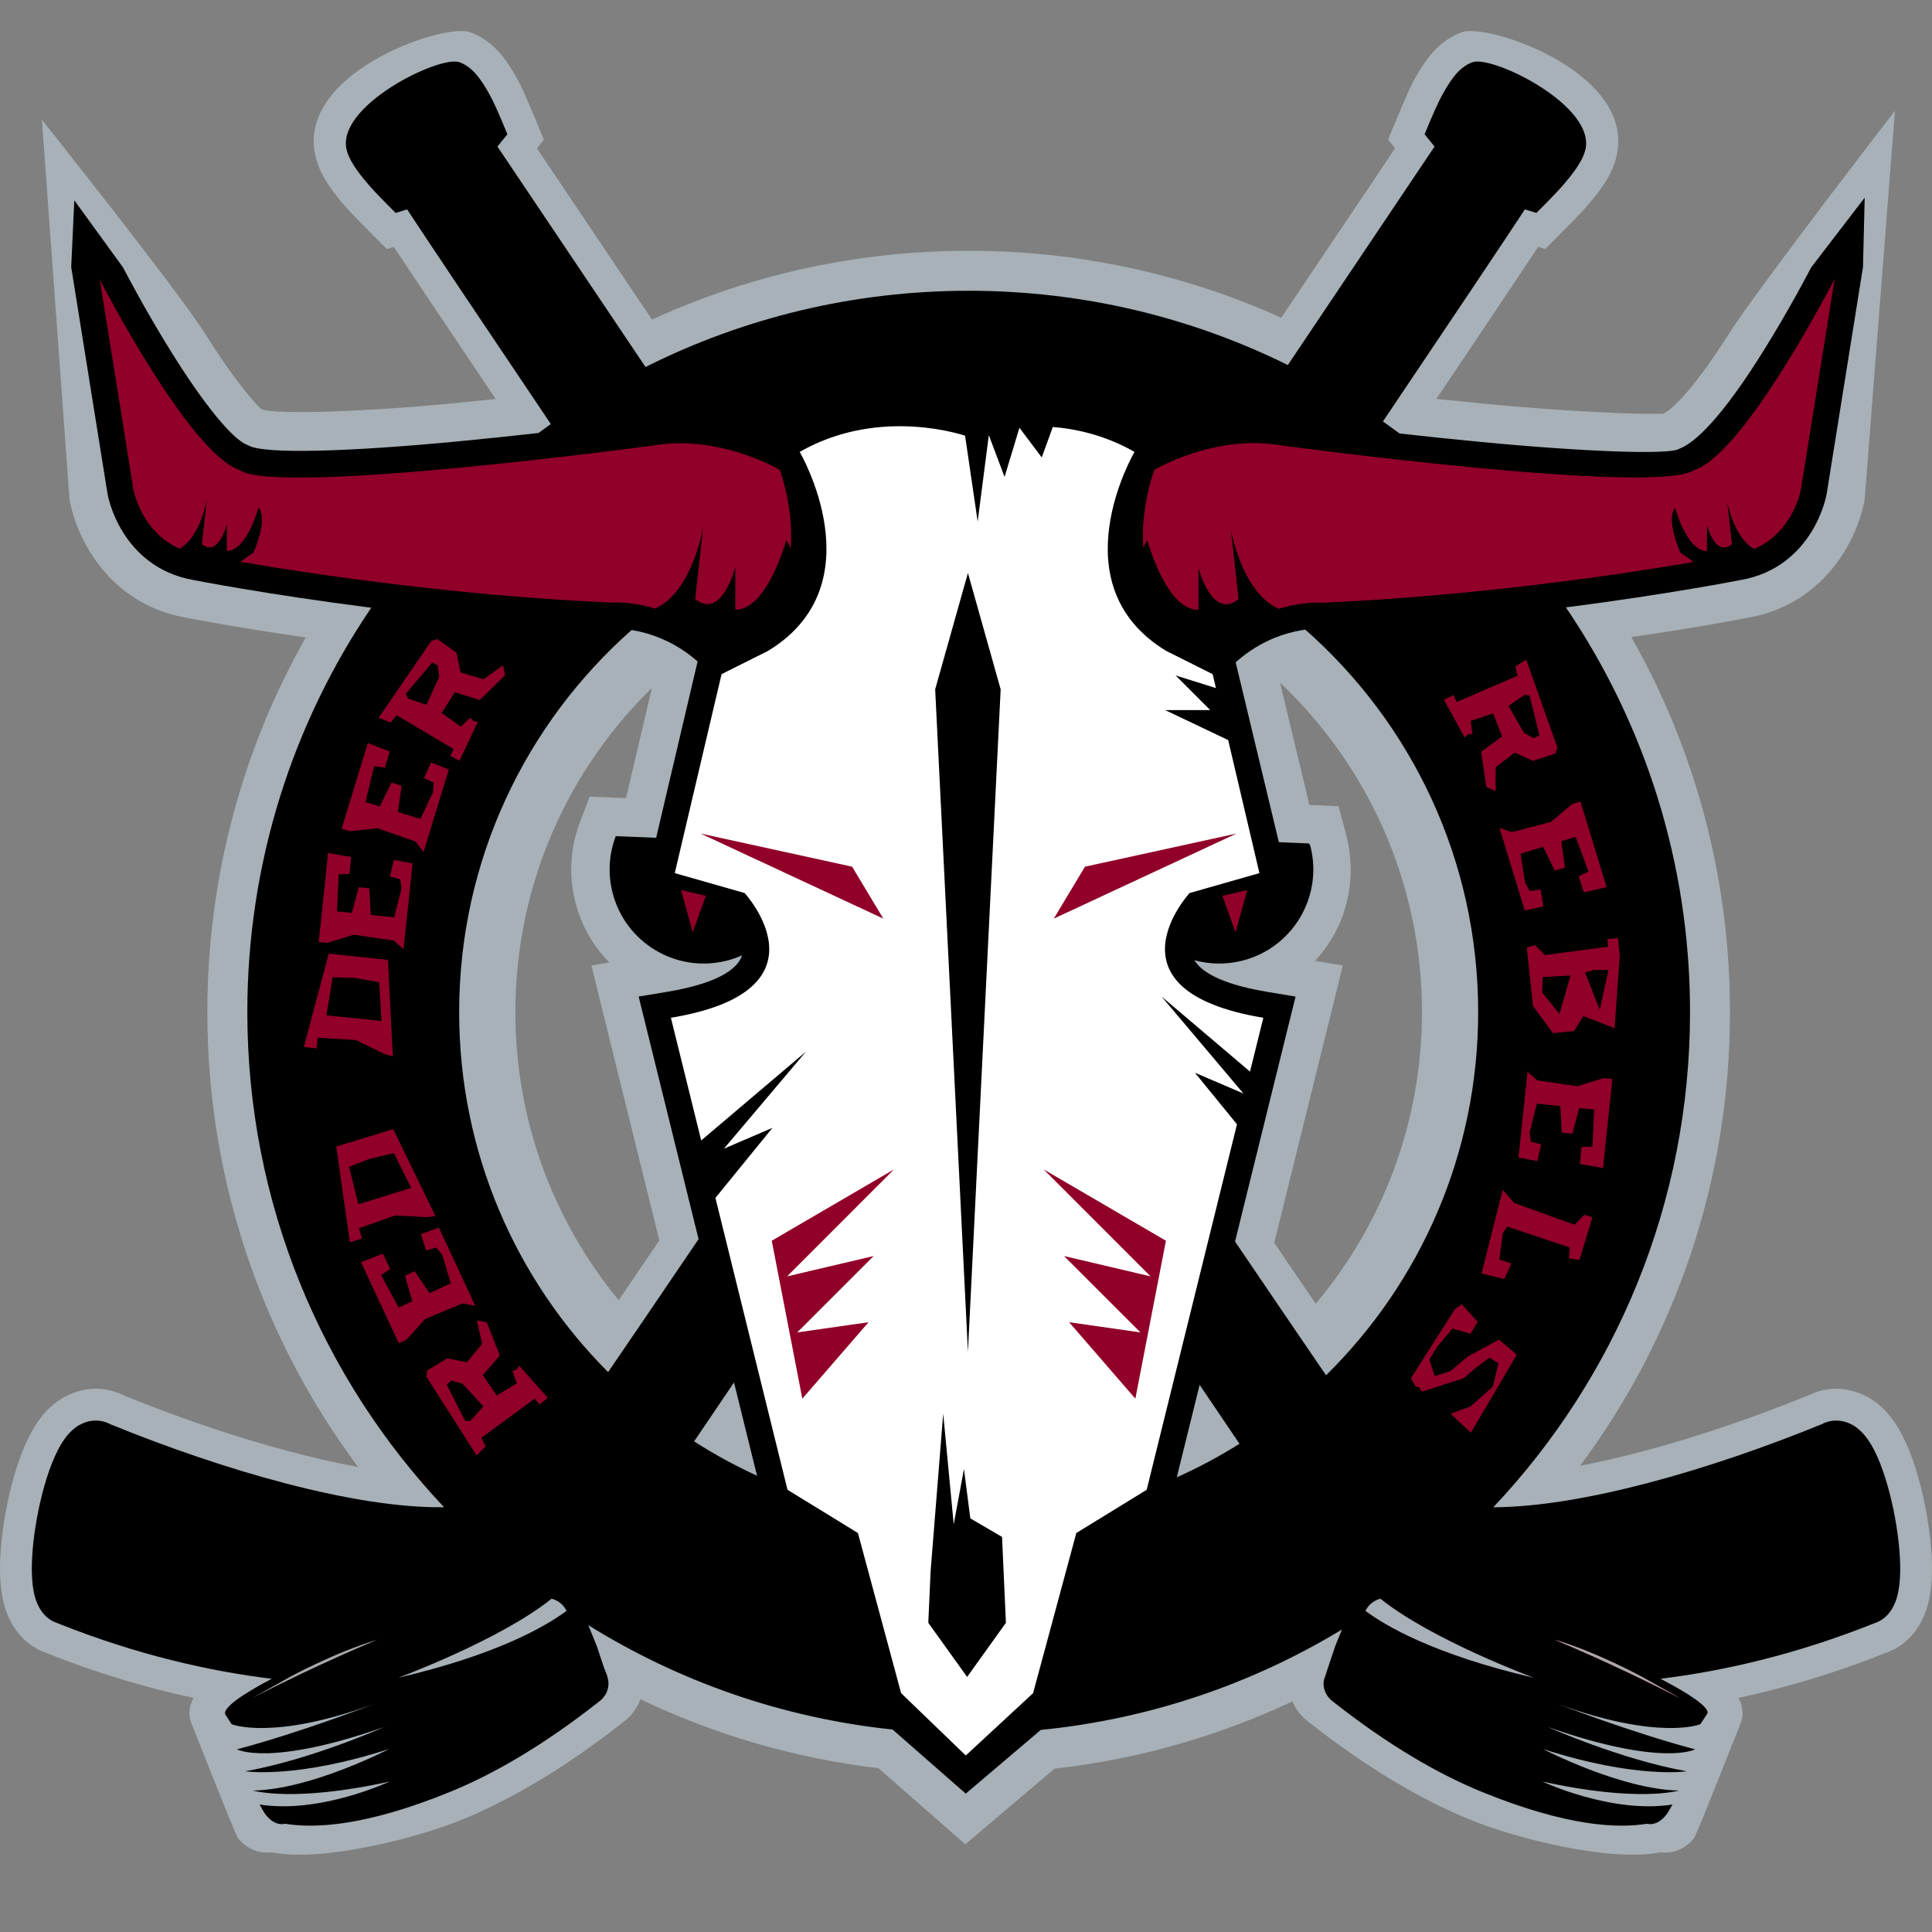 <?xml version="1.0" encoding="UTF-8"?>
<svg xmlns="http://www.w3.org/2000/svg" width="50" height="50" viewBox="0 0 50 50" fill="none">
  <rect x="0" y="0" width="50" height="50" fill="#808080" stroke="none"/>
  <path d="M17.063 32.102L15.305 24.986L15.77 24.909C15.353 24.486 15.04 23.95 14.886 23.331C14.71 22.628 14.766 21.918 15.006 21.286L15.261 20.617L16.201 20.655L16.872 17.802C14.692 19.932 13.338 22.905 13.338 26.194C13.338 29.025 14.341 31.622 16.012 33.649L17.063 32.102ZM33.128 17.669L33.888 20.833L34.641 20.864L34.83 21.571C35.16 22.805 34.819 24.029 34.031 24.867L34.752 24.986L32.978 32.163L34.05 33.741C35.766 31.701 36.8 29.068 36.8 26.194C36.8 22.835 35.389 19.807 33.128 17.669ZM6.768 10.591C6.953 10.699 8.781 10.716 11.725 10.437L12.828 10.326C11.677 8.614 10.758 7.242 10.19 6.389L10.011 6.445C10.011 6.445 9.167 5.607 8.943 5.35C8.812 5.201 8.679 5.036 8.569 4.882C8.472 4.745 8.281 4.465 8.186 4.127C7.561 1.916 11.465 0.596 12.15 0.829C12.431 0.925 12.645 1.085 12.796 1.227C12.947 1.37 13.048 1.509 13.095 1.573C13.224 1.751 13.346 1.962 13.447 2.156C13.618 2.485 14.076 3.616 14.076 3.616L13.896 3.839L16.873 8.271C19.369 7.128 22.145 6.49 25.069 6.49C27.953 6.49 30.691 7.11 33.159 8.223L36.104 3.839L35.924 3.616C35.924 3.616 36.381 2.485 36.552 2.156C36.653 1.962 36.776 1.751 36.905 1.573C36.952 1.509 37.053 1.37 37.204 1.227C37.355 1.085 37.569 0.925 37.849 0.829C38.535 0.596 42.439 1.916 41.814 4.127C41.719 4.465 41.528 4.745 41.431 4.882C41.321 5.036 41.187 5.201 41.057 5.35C40.833 5.607 39.989 6.445 39.989 6.445L39.809 6.389C39.243 7.242 38.324 8.612 37.174 10.323L38.414 10.448C39.79 10.579 40.983 10.655 41.843 10.689C42.265 10.706 42.601 10.713 42.841 10.711L43.046 10.706C43.354 10.552 43.956 9.886 44.737 8.647C45.429 7.547 49.041 2.867 49.041 2.867L48.258 12.922C48.258 12.922 48.231 13.115 48.133 13.412C48.056 13.644 47.93 13.957 47.724 14.29C47.306 14.965 46.54 15.762 45.226 15.989C45.226 15.989 44.06 16.22 42.22 16.489C43.845 19.354 44.772 22.665 44.772 26.194C44.772 30.593 43.33 34.656 40.893 37.935C42.611 37.604 44.686 36.971 46.803 36.11C47.492 35.771 48.16 35.996 48.557 36.299C48.907 36.566 49.118 36.925 49.236 37.155C49.495 37.659 49.682 38.302 49.803 38.882C49.927 39.473 50.008 40.127 49.999 40.688C49.994 40.958 49.968 41.296 49.867 41.619C49.798 41.838 49.549 42.528 48.781 42.786C47.436 43.321 46.162 43.691 44.989 43.941C45.071 44.087 45.153 44.322 45.048 44.595L44.473 46.043C44.202 46.721 43.89 47.499 43.841 47.569C43.654 47.813 43.342 47.983 42.964 47.939C41.694 48.196 39.259 47.589 38.049 47.095C36.763 46.57 35.365 45.742 33.884 44.578C33.657 44.411 33.523 44.218 33.447 44.032C31.542 44.928 29.47 45.528 27.29 45.773L24.983 47.731L22.732 45.76C20.55 45.502 18.477 44.887 16.574 43.976C16.502 44.179 16.366 44.394 16.116 44.578C14.635 45.742 13.237 46.57 11.95 47.095C10.741 47.589 8.306 48.196 7.035 47.939C6.657 47.983 6.346 47.813 6.159 47.569C6.11 47.499 5.797 46.721 5.527 46.043L4.952 44.595C4.847 44.322 4.929 44.087 5.01 43.942C3.832 43.69 2.553 43.319 1.202 42.78C0.447 42.518 0.201 41.836 0.133 41.619C0.032 41.296 0.005 40.958 0.001 40.688C-0.009 40.127 0.073 39.473 0.196 38.882C0.317 38.302 0.505 37.659 0.764 37.155C0.882 36.925 1.093 36.566 1.443 36.299C1.842 35.995 2.516 35.768 3.209 36.115C5.388 37.001 7.522 37.644 9.268 37.966C6.817 34.681 5.366 30.607 5.366 26.194C5.366 22.669 6.291 19.362 7.912 16.499C6.024 16.225 4.831 15.989 4.831 15.989C3.517 15.762 2.751 14.965 2.333 14.29C2.127 13.958 2 13.644 1.924 13.413C1.826 13.115 1.799 12.922 1.799 12.922L1.084 3.098C1.084 3.098 4.628 7.549 5.316 8.647C5.723 9.297 6.083 9.794 6.355 10.133C6.486 10.296 6.596 10.421 6.68 10.507L6.768 10.591Z" fill="#A7B1B7"></path>
  <path d="M30.455 38.233C31.018 37.981 31.56 37.69 32.078 37.365L31.046 35.84L30.455 38.233ZM17.964 37.303C18.483 37.636 19.027 37.933 19.592 38.192L18.996 35.778L17.964 37.303ZM11.883 26.194C11.883 29.831 13.356 33.125 15.738 35.51C16.391 34.554 17.186 33.387 18.079 32.069L16.528 25.791L17.252 25.671C18.743 25.423 19.116 24.999 19.204 24.725C19.076 24.782 18.941 24.829 18.801 24.864C17.496 25.189 16.175 24.395 15.85 23.091C15.725 22.59 15.765 22.088 15.936 21.639L16.981 21.682L18.054 17.118C17.516 16.648 16.963 16.437 16.543 16.343L16.346 16.305C13.61 18.721 11.883 22.256 11.883 26.194ZM34.318 35.592C36.749 33.2 38.255 29.873 38.255 26.194C38.255 22.25 36.524 18.711 33.781 16.295C33.7 16.306 33.61 16.321 33.514 16.343C33.087 16.439 32.524 16.654 31.979 17.14L33.097 21.796L33.87 21.828C33.9 21.852 33.908 21.883 33.916 21.913C34.241 23.218 33.447 24.538 32.143 24.864C31.723 24.969 31.301 24.957 30.911 24.85C31.07 25.116 31.526 25.458 32.806 25.671L33.529 25.791L31.963 32.131C32.865 33.461 33.665 34.636 34.318 35.592ZM6.401 26.194C6.401 22.315 7.583 18.713 9.608 15.728C6.874 15.38 5.012 15.012 5.012 15.012C4.054 14.846 3.492 14.274 3.178 13.766C3.023 13.516 2.926 13.277 2.868 13.101C2.802 12.902 2.781 12.769 2.781 12.769L1.843 6.912L1.923 5.184L3.186 6.924C3.198 6.948 3.762 8.04 4.474 9.175C5.243 10.403 6.015 11.387 6.413 11.519C6.8 11.772 9.134 11.681 11.819 11.426C12.552 11.357 13.277 11.28 13.936 11.206L14.255 10.974C12.464 8.312 11.104 6.283 10.536 5.419L10.239 5.511C10.239 5.511 9.776 5.053 9.563 4.809C9.45 4.68 9.335 4.539 9.24 4.405C9.151 4.28 9.032 4.097 8.978 3.903C8.654 2.759 11.359 1.43 11.886 1.609C12.163 1.703 12.345 1.942 12.428 2.057C12.529 2.195 12.629 2.367 12.717 2.536C12.877 2.844 13.131 3.475 13.131 3.475L12.874 3.793L16.706 9.498C19.222 8.236 22.062 7.525 25.069 7.525C28.035 7.525 30.838 8.216 33.329 9.447L37.126 3.793L36.869 3.475C36.869 3.475 37.123 2.844 37.283 2.536C37.371 2.367 37.471 2.195 37.572 2.057C37.654 1.942 37.837 1.703 38.114 1.609C38.641 1.43 41.346 2.758 41.022 3.903C40.968 4.097 40.849 4.28 40.76 4.405C40.665 4.538 40.55 4.68 40.437 4.809C40.224 5.053 39.762 5.511 39.762 5.511L39.464 5.419C38.901 6.276 37.558 8.279 35.79 10.908C35.934 11.009 36.078 11.113 36.22 11.219C36.877 11.292 37.596 11.368 38.32 11.437C40.986 11.692 43.235 11.777 43.459 11.614C44.021 11.402 44.811 10.395 45.578 9.177C46.295 8.039 46.859 6.948 46.871 6.924L48.258 5.115L48.214 6.912L47.276 12.769C47.276 12.769 47.255 12.901 47.189 13.101C47.131 13.277 47.035 13.515 46.879 13.766C46.565 14.274 46.003 14.846 45.045 15.011C45.045 15.011 43.213 15.374 40.525 15.719C42.553 18.706 43.738 22.311 43.738 26.193C43.738 31.155 41.803 35.664 38.646 39.008C40.938 39.001 44.243 38.042 47.136 36.863C47.481 36.678 47.829 36.778 48.058 36.953C48.261 37.108 48.404 37.335 48.505 37.531C48.715 37.941 48.884 38.503 48.998 39.05C49.113 39.601 49.185 40.192 49.177 40.674C49.173 40.91 49.149 41.158 49.082 41.373C49.029 41.541 48.888 41.882 48.519 42.005C46.458 42.83 44.571 43.251 42.974 43.446C43.775 43.863 44.244 44.196 44.188 44.343L44.004 44.623C44.004 44.623 42.946 45.057 40.322 44.1C40.322 44.1 42.184 44.826 43.869 45.273C43.869 45.273 43.026 45.734 40.055 44.694C40.055 44.694 41.949 45.538 43.651 45.84C43.651 45.84 42.36 46.046 39.933 45.265C39.933 45.265 41.947 46.313 43.452 46.339C43.452 46.339 42.409 46.656 39.917 46.106C39.917 46.106 41.71 46.949 43.283 46.701L43.165 46.907C43.165 46.907 42.946 47.273 42.621 47.199C41.897 47.316 40.593 47.289 38.342 46.37C37.181 45.895 35.896 45.137 34.522 44.056C34.176 43.81 34.264 43.474 34.264 43.474L34.311 43.334L34.369 43.158L34.556 42.599L34.729 42.172C32.413 43.575 29.768 44.489 26.936 44.77L24.994 46.419L23.1 44.76C20.232 44.459 17.557 43.509 15.225 42.059L15.445 42.599L15.631 43.159L15.714 43.367L15.737 43.474C15.737 43.474 15.825 43.81 15.479 44.056C14.104 45.137 12.819 45.895 11.658 46.37C9.407 47.289 8.104 47.316 7.379 47.199C7.055 47.273 6.835 46.907 6.835 46.907L6.718 46.701C8.29 46.949 10.083 46.106 10.083 46.106C7.591 46.656 6.549 46.339 6.549 46.339C8.053 46.313 10.068 45.265 10.068 45.265C7.641 46.046 6.35 45.84 6.35 45.84C8.051 45.538 9.946 44.694 9.946 44.694C6.975 45.734 6.132 45.273 6.132 45.273C7.816 44.826 9.679 44.1 9.679 44.1C7.054 45.057 5.996 44.623 5.996 44.623L5.829 44.368C5.764 44.207 6.231 43.867 7.032 43.447C5.434 43.252 3.545 42.831 1.481 42.005C1.112 41.882 0.971 41.541 0.918 41.373C0.851 41.158 0.828 40.91 0.824 40.674C0.816 40.192 0.887 39.601 1.002 39.05C1.117 38.503 1.285 37.941 1.496 37.531C1.596 37.335 1.739 37.108 1.943 36.953C2.172 36.778 2.519 36.678 2.865 36.863C5.816 38.066 9.197 39.04 11.493 39.007C8.336 35.664 6.401 31.155 6.401 26.194Z" fill="black"></path>
  <path d="M11.039 35.636L12.335 37.668L12.568 37.429L12.458 37.21L13.839 36.196L13.963 36.349L14.177 36.176L13.433 35.342L13.373 35.441L13.261 35.482L13.377 35.8L12.856 36.118L12.496 35.589L12.935 35.08L12.599 34.223L12.342 34.174L12.478 34.779L12.085 35.256L11.573 35.154L11.051 35.472L11.039 35.636ZM11.967 35.809L12.511 36.397L12.174 36.77L12.041 36.778L11.562 35.834L11.685 35.73L11.967 35.809Z" fill="#900028"></path>
  <path d="M11.003 34.135L11.969 33.731L12.301 33.794L11.357 31.77L10.893 31.941L11.028 32.363L11.294 32.286L11.445 32.475L11.668 33.211L11.116 33.468L10.73 32.898L10.481 33.015L10.669 33.677L10.318 33.84L9.862 32.996L10.098 32.843L9.909 32.446L9.342 32.664L10.321 34.763L10.522 34.669L11.003 34.135Z" fill="#900028"></path>
  <path d="M10.226 31.456L11.049 31.499L11.27 31.473L10.177 29.222L8.702 29.673L9.054 32.15L9.371 32.053L9.289 31.787L10.226 31.456ZM9.548 29.996L10.193 29.843L10.642 30.744L9.273 31.166L9.035 30.197L9.548 29.996Z" fill="#900028"></path>
  <path d="M9.213 26.917L9.954 27.278L10.167 27.339L10.04 24.841L8.507 24.68L7.863 27.097L8.192 27.132L8.221 26.855L9.213 26.917ZM9.159 25.307L9.813 25.419L9.874 26.423L8.449 26.277L8.609 25.292L9.159 25.307Z" fill="#900028"></path>
  <path d="M9.156 24.191L10.192 24.342L10.444 24.567L10.678 22.347L10.192 22.254L10.09 22.685L10.358 22.756L10.39 22.997L10.202 23.741L9.596 23.678L9.559 22.991L9.285 22.962L9.106 23.626L8.721 23.586L8.765 22.628L9.045 22.618L9.088 22.18L8.49 22.075L8.248 24.379L8.469 24.402L9.156 24.191Z" fill="#900028"></path>
  <path d="M9.769 21.435L10.757 21.781L10.962 22.05L11.615 19.915L11.156 19.731L10.973 20.135L11.223 20.256L11.208 20.498L10.882 21.193L10.299 21.015L10.393 20.334L10.131 20.253L9.828 20.871L9.457 20.758L9.683 19.826L9.961 19.87L10.086 19.448L9.519 19.23L8.842 21.446L9.054 21.511L9.769 21.435Z" fill="#900028"></path>
  <path d="M11.162 16.59L9.798 18.577L10.109 18.698L10.268 18.511L11.741 19.386L11.648 19.56L11.89 19.689L12.368 18.679L12.253 18.662L12.172 18.575L11.925 18.806L11.429 18.451L11.774 17.913L12.415 18.118L13.072 17.474L13.017 17.218L12.513 17.58L11.921 17.404L11.814 16.893L11.317 16.537L11.162 16.59ZM11.366 17.512L11.037 18.242L10.562 18.078L10.502 17.958L11.184 17.148L11.329 17.221L11.366 17.512Z" fill="#900028"></path>
  <path d="M40.304 19.341L39.498 17.07L39.218 17.25L39.275 17.488L37.702 18.166L37.615 17.989L37.368 18.109L37.905 19.089L37.986 19.006L38.104 18.992L38.062 18.656L38.642 18.463L38.874 19.059L38.331 19.457L38.466 20.367L38.705 20.473L38.708 19.853L39.199 19.477L39.675 19.691L40.255 19.498L40.304 19.341ZM39.438 18.964L39.041 18.269L39.453 17.982L39.585 18.003L39.839 19.031L39.695 19.105L39.438 18.964Z" fill="#900028"></path>
  <path d="M40.139 21.27L39.127 21.536L38.807 21.427L39.459 23.562L39.943 23.458L39.868 23.021L39.593 23.061L39.471 22.852L39.352 22.093L39.935 21.915L40.238 22.532L40.501 22.452L40.406 21.77L40.777 21.657L41.11 22.557L40.856 22.675L40.988 23.095L41.579 22.958L40.902 20.743L40.69 20.808L40.139 21.27Z" fill="#900028"></path>
  <path d="M41.919 24.714L41.873 24.276L41.6 24.305L41.62 24.501L39.979 24.716L39.729 24.462L39.513 24.524L39.672 26.033L40.192 26.739L40.738 26.682L40.977 26.296L41.786 26.611L41.919 24.714ZM41.238 25.104L41.627 25.105L41.402 26.131L41.021 25.169L41.238 25.104ZM39.911 25.686L39.925 25.284L40.644 25.248L40.358 26.241L39.911 25.686Z" fill="#900028"></path>
  <path d="M40.82 28.112L39.785 27.96L39.532 27.736L39.299 29.956L39.785 30.049L39.886 29.617L39.618 29.547L39.587 29.306L39.775 28.561L40.38 28.625L40.418 29.312L40.691 29.341L40.87 28.676L41.256 28.717L41.212 29.675L40.931 29.685L40.888 30.123L41.486 30.228L41.728 27.924L41.508 27.901L40.82 28.112Z" fill="#900028"></path>
  <path d="M38.891 31.92L39.003 31.744L40.627 32.285L40.601 32.564L40.875 32.607L41.213 31.503L41.001 31.438L40.749 31.696L39.19 31.135L38.89 30.793L38.341 32.959L38.935 33.1L39.114 32.695L38.801 32.599L38.891 31.92Z" fill="#900028"></path>
  <path d="M38.779 35.282L38.634 35.887L38.059 36.397L37.541 36.587L38.066 37.079L39.256 35.058L38.793 34.669L38.001 35.098L37.532 35.486L37.131 35.614L36.991 35.183L37.203 34.843L37.588 34.384L38.055 34.518L38.242 34.207L37.831 33.756L37.658 33.873L36.514 35.67L36.629 35.872L36.737 35.913L36.799 36.015L37.878 35.67L38.152 35.432L38.544 35.135L38.779 35.282Z" fill="#900028"></path>
  <path d="M24.786 40.175L24.713 41.794L25.029 42.234L25.344 41.794L25.271 40.175L25.029 40.033L24.786 40.175Z" fill="black"></path>
  <path d="M25.029 43.399L26.033 41.998L25.933 39.775L25.112 39.296L24.947 38.018L24.682 39.45L24.41 36.585L24.085 40.65L24.024 41.998L25.029 43.399ZM20.696 11.695C22.616 10.598 24.629 11.165 24.976 11.275L25.302 13.496L25.591 11.262L25.998 12.343L26.383 11.07L26.96 11.839L27.247 11.05C27.902 11.104 28.638 11.282 29.361 11.695C29.361 11.695 27.352 15.123 30.178 16.844L31.383 17.447L31.468 17.807L30.425 17.481L31.321 18.378H30.156L31.785 19.153L32.594 22.596L30.786 23.112C30.786 23.112 28.462 25.637 32.695 26.34L32.35 27.733L30.059 25.788L32.18 28.3L30.925 27.762L32.013 29.097L29.676 38.556L27.855 39.674L26.736 43.819L24.994 45.432L23.321 43.819L22.203 39.674L20.381 38.556L18.515 31.001L19.991 29.189L18.736 29.727L20.858 27.216L18.147 29.515L17.363 26.34C21.595 25.637 19.271 23.112 19.271 23.112L17.463 22.596L18.674 17.447L19.879 16.844C22.705 15.123 20.696 11.695 20.696 11.695Z" fill="white"></path>
  <path d="M20.18 12.163C20.18 12.163 20.552 13.143 20.461 14.215C20.438 14.125 20.401 14.044 20.346 13.98C20.346 13.98 19.862 15.781 19.03 15.781V14.673C19.03 14.673 18.684 16.058 17.991 15.504L18.199 13.634C18.199 13.634 17.928 15.313 16.956 15.749C16.294 15.552 15.81 15.594 15.81 15.594C11.766 15.415 8.008 14.845 6.223 14.54L6.56 14.3C6.56 14.3 6.949 13.438 6.69 13.136C6.69 13.136 6.388 14.257 5.871 14.257V13.568C5.871 13.568 5.655 14.43 5.224 14.085L5.353 12.921C5.353 12.921 5.198 13.883 4.651 14.201C3.641 13.759 3.451 12.66 3.451 12.66L2.582 7.234C2.582 7.234 4.887 11.728 6.2 12.163C7.139 12.846 16.873 11.534 16.873 11.534C18.62 11.223 20.18 12.163 20.18 12.163Z" fill="#900028"></path>
  <path d="M29.877 12.163C29.877 12.163 31.438 11.224 33.184 11.534C33.184 11.534 42.918 12.846 43.858 12.163C45.17 11.729 47.475 7.234 47.475 7.234L46.606 12.66C46.606 12.66 46.415 13.766 45.398 14.204C44.846 13.89 44.69 12.921 44.69 12.921L44.819 14.085C44.388 14.43 44.172 13.568 44.172 13.568V14.257C43.655 14.257 43.353 13.137 43.353 13.137C43.094 13.438 43.483 14.301 43.483 14.301L43.823 14.543C42.033 14.848 38.283 15.416 34.248 15.594C34.248 15.594 33.76 15.552 33.093 15.752C32.115 15.32 31.844 13.634 31.844 13.634L32.051 15.504C31.359 16.058 31.012 14.673 31.012 14.673V15.781C30.181 15.781 29.696 13.98 29.696 13.98C29.65 14.035 29.616 14.101 29.593 14.175C29.514 13.119 29.877 12.163 29.877 12.163Z" fill="#900028"></path>
  <path d="M25.05 34.988L24.202 17.84L25.05 14.829L25.897 17.84L25.05 34.988Z" fill="black"></path>
  <path d="M17.625 23.033L17.927 24.131L18.268 23.184L17.625 23.033Z" fill="#900028"></path>
  <path d="M32.279 23.033L31.976 24.131L31.635 23.184L32.279 23.033Z" fill="#900028"></path>
  <path d="M40.246 42.44C41.329 42.76 42.5 43.401 42.5 43.401L43.477 43.948C41.735 43.05 40.246 42.44 40.246 42.44Z" fill="#A7A9AC"></path>
  <path d="M23.137 30.264L19.973 32.11L20.764 36.197L22.478 34.219L20.633 34.483L22.61 32.506L20.369 33.033L23.137 30.264Z" fill="#900028"></path>
  <path d="M27.01 30.264L30.174 32.11L29.383 36.197L27.669 34.219L29.515 34.483L27.537 32.506L29.778 33.033L27.01 30.264Z" fill="#900028"></path>
  <path d="M32.001 21.572L28.079 22.43L27.272 23.774L32.001 21.572Z" fill="#900028"></path>
  <path d="M18.131 21.572L22.053 22.43L22.86 23.774L18.131 21.572Z" fill="#900028"></path>
  <path d="M10.306 43.42C12.891 42.818 14.148 42.072 14.662 41.689C14.567 41.499 14.416 41.413 14.276 41.374C12.943 42.446 10.306 43.42 10.306 43.42Z" fill="black"></path>
  <path d="M9.754 42.44C8.671 42.76 7.5 43.401 7.5 43.401L6.523 43.948C8.265 43.05 9.754 42.44 9.754 42.44Z" fill="#A7A9AC"></path>
  <path d="M10.306 43.42C12.891 42.818 14.148 42.072 14.662 41.689C14.567 41.499 14.416 41.413 14.276 41.374C12.943 42.446 10.306 43.42 10.306 43.42Z" fill="#A7B1B7"></path>
  <path d="M40.246 42.44C41.329 42.76 42.5 43.401 42.5 43.401L43.477 43.948C41.735 43.05 40.246 42.44 40.246 42.44Z" fill="#900028"></path>
  <path d="M35.338 41.689C35.852 42.073 37.109 42.818 39.694 43.42C39.694 43.42 37.057 42.446 35.724 41.374C35.584 41.413 35.434 41.499 35.338 41.689Z" fill="#900028"></path>
  <path d="M35.338 41.689C35.852 42.073 37.109 42.818 39.694 43.42C39.694 43.42 37.057 42.446 35.724 41.374C35.584 41.413 35.434 41.499 35.338 41.689Z" fill="black"></path>
  <path d="M40.246 42.44C41.329 42.76 42.5 43.401 42.5 43.401L43.477 43.948C41.735 43.05 40.246 42.44 40.246 42.44Z" fill="#A7A9AC"></path>
  <path d="M35.338 41.689C35.852 42.073 37.109 42.818 39.694 43.42C39.694 43.42 37.057 42.446 35.724 41.374C35.584 41.413 35.434 41.499 35.338 41.689Z" fill="#A7B1B7"></path>
  <path d="M29.877 12.163C29.877 12.163 31.438 11.224 33.184 11.534C33.184 11.534 42.918 12.846 43.858 12.163C45.17 11.729 47.475 7.234 47.475 7.234L46.606 12.66C46.606 12.66 46.415 13.766 45.398 14.204C44.846 13.89 44.69 12.921 44.69 12.921L44.819 14.085C44.388 14.43 44.172 13.568 44.172 13.568V14.257C43.655 14.257 43.353 13.137 43.353 13.137C43.094 13.438 43.483 14.301 43.483 14.301L43.823 14.543C42.033 14.848 38.283 15.416 34.248 15.594C34.248 15.594 33.76 15.552 33.093 15.752C32.115 15.32 31.844 13.634 31.844 13.634L32.051 15.504C31.359 16.058 31.012 14.673 31.012 14.673V15.781C30.181 15.781 29.696 13.98 29.696 13.98C29.65 14.035 29.616 14.101 29.593 14.175C29.514 13.119 29.877 12.163 29.877 12.163Z" fill="#900028"></path>
</svg>
